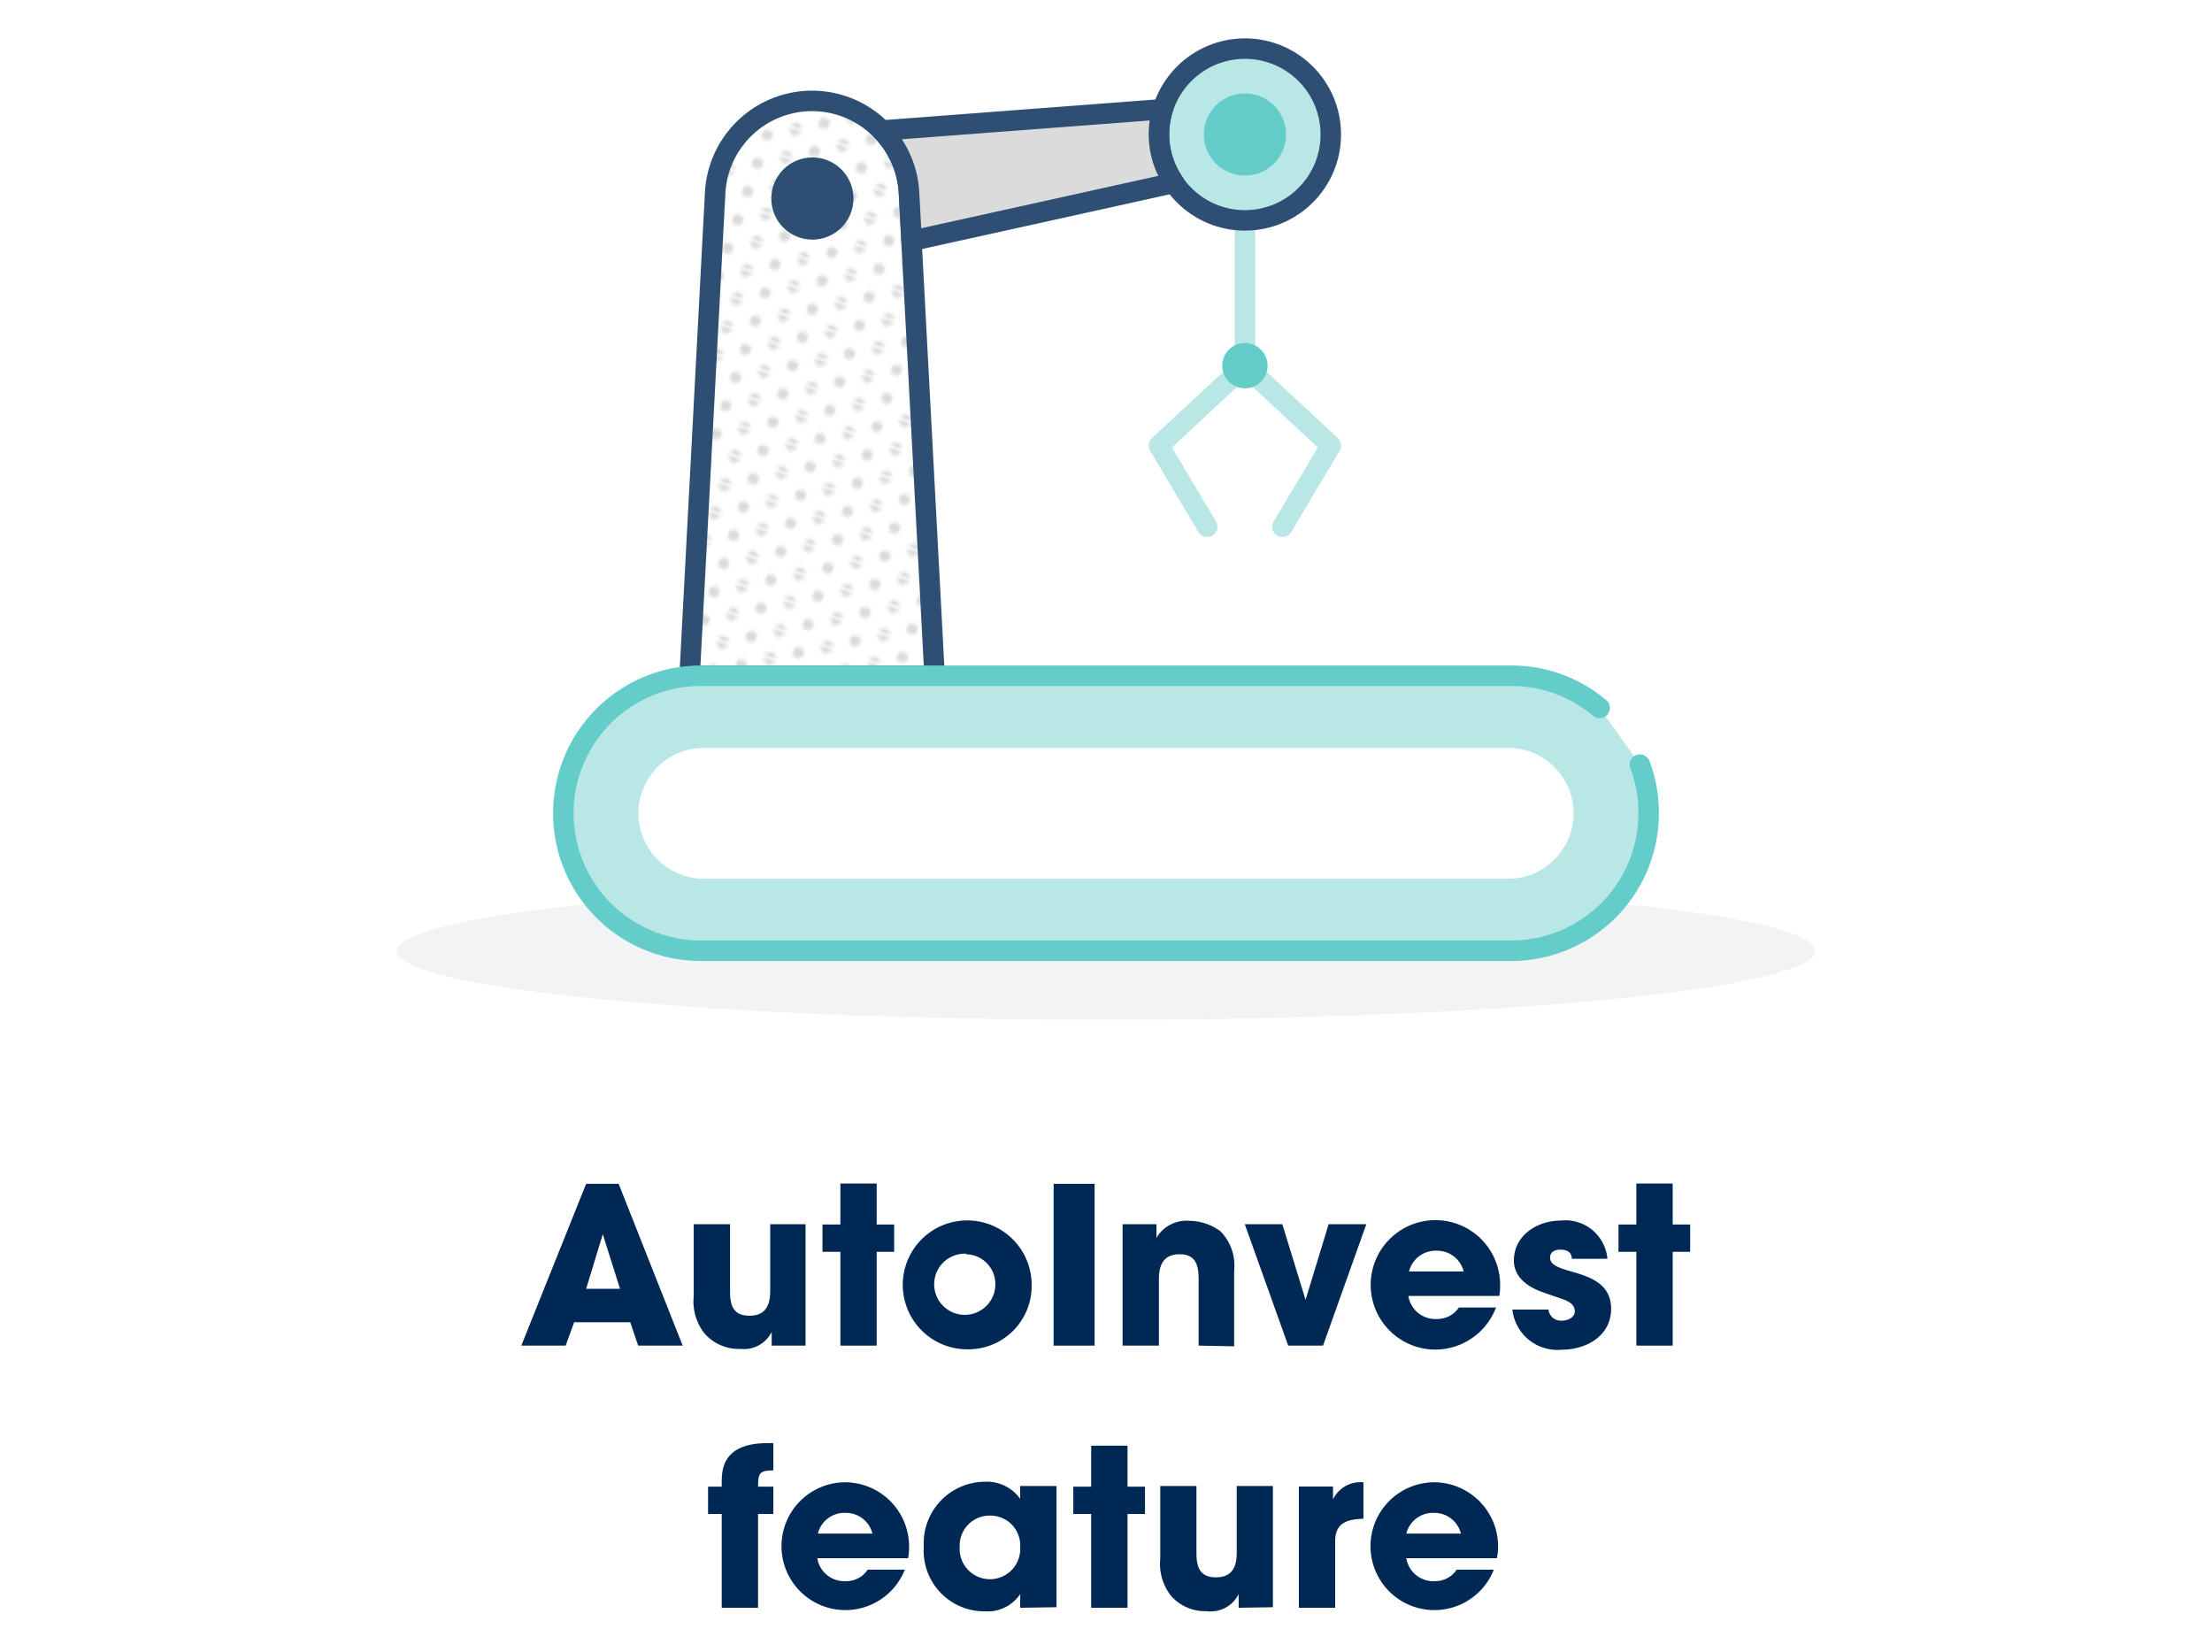 <svg id="Layer_1" data-name="Layer 1" xmlns="http://www.w3.org/2000/svg" xmlns:xlink="http://www.w3.org/1999/xlink" viewBox="0 0 162.01 121"><defs><style>.cls-1,.cls-4{fill:none;}.cls-12,.cls-2{fill:#dbdbdc;}.cls-11,.cls-12,.cls-3{stroke:#2e4f73;}.cls-3{stroke-miterlimit:10;fill:url(#grey-4-dots);}.cls-11,.cls-12,.cls-3,.cls-4,.cls-8{stroke-width:1.5px;}.cls-4{stroke:#b8e7e6;}.cls-11,.cls-12,.cls-4,.cls-8{stroke-linecap:round;stroke-linejoin:round;}.cls-5{fill:#64ccc9;}.cls-6{fill:#002855;}.cls-7{fill:#f1f3f4;}.cls-11,.cls-8{fill:#b8e7e6;}.cls-8{stroke:#64ccc9;}.cls-9{fill:#fff;}.cls-10{fill:#2e4f73;}</style><pattern id="grey-4-dots" data-name="grey-4-dots" width="15" height="8.33" patternTransform="matrix(0.23, 0.08, -0.08, 0.23, 406.85, 386.03)" patternUnits="userSpaceOnUse" viewBox="0 0 15 8.33"><rect class="cls-1" width="15" height="8.33"/><circle class="cls-2" cx="15" cy="8.33" r="1.67"/><circle class="cls-2" cy="8.33" r="1.67"/><circle class="cls-2" cx="15" r="1.67"/><circle class="cls-2" cx="7.5" cy="4.17" r="1.67"/><circle class="cls-2" r="1.67"/></pattern></defs><title>icon-autoinvest-feature</title><path class="cls-3" d="M59.48,7.39h0a7.11,7.11,0,0,0-7.1,6.73L50.51,49.49H68.45L66.57,14.12A7.11,7.11,0,0,0,59.48,7.39Z"/><line class="cls-4" x1="91.18" y1="16.14" x2="91.18" y2="25.85"/><polyline class="cls-4" points="93.93 38.58 97.47 32.63 91.18 26.78 84.88 32.63 88.42 38.58"/><circle class="cls-5" cx="91.18" cy="26.78" r="1.66"/><path class="cls-6" d="M46.74,98.55l-.58-1.71H42.05l-.62,1.71H38.18L42.93,86.7h2.38L50,98.55Zm-2.59-8.16h0l-1.22,4h2.48Z"/><path class="cls-6" d="M56.52,98.55v-1h0a2.28,2.28,0,0,1-2.3,1.24,3.32,3.32,0,0,1-2.61-1.12,3.77,3.77,0,0,1-.8-2.74V89.66h2.66v4.92c0,1,.22,1.78,1.42,1.78s1.52-.79,1.52-1.81V89.66H59v8.89Z"/><path class="cls-6" d="M64.21,91.68v6.87H61.55V91.68H60.24v-2h1.31v-3h2.66v3h1.28v2Z"/><path class="cls-6" d="M70.77,98.82a4.72,4.72,0,1,1,4.79-4.72A4.64,4.64,0,0,1,70.77,98.82Zm0-7A2.24,2.24,0,1,0,72.9,94.1,2.18,2.18,0,0,0,70.77,91.86Z"/><path class="cls-6" d="M77.17,98.55V86.7h3V98.55Z"/><path class="cls-6" d="M87.79,98.55V93.7c0-1-.19-1.84-1.39-1.84s-1.52.8-1.52,1.85v4.84H82.22V89.66H84.7v1h0a2.55,2.55,0,0,1,2.41-1.25,3.89,3.89,0,0,1,2.28.77,3.56,3.56,0,0,1,1,2.86v5.56Z"/><path class="cls-6" d="M96.9,98.55H94.35l-3.18-8.89h2.75l1.7,5.54h0l1.69-5.54h2.76Z"/><path class="cls-6" d="M109.81,94.91h-6.66a2,2,0,0,0,2.08,1.69,1.9,1.9,0,0,0,1.62-.84h2.72a4.77,4.77,0,0,1-4.34,3.08,4.74,4.74,0,1,1,4.64-4.63A3.31,3.31,0,0,1,109.81,94.91ZM105.2,91.6a2,2,0,0,0-2,1.52h4A2,2,0,0,0,105.2,91.6Z"/><path class="cls-6" d="M114.38,98.85a3.31,3.31,0,0,1-3.61-2.94h2.64a.92.92,0,0,0,1,.81c.4,0,.93-.22.93-.68,0-.64-.72-.84-1.2-1l-1.15-.4c-1.06-.38-2.11-1.07-2.11-2.32,0-1.86,1.73-2.93,3.44-2.93a3.09,3.09,0,0,1,3.41,2.8h-2.61c0-.49-.37-.67-.83-.67s-.76.19-.76.59c0,1.39,4.47.61,4.47,3.75C118,97.83,116.19,98.85,114.38,98.85Z"/><path class="cls-6" d="M122.51,91.68v6.87h-2.66V91.68h-1.31v-2h1.31v-3h2.66v3h1.28v2Z"/><path class="cls-6" d="M55.52,110.88v6.87H52.86v-6.87h-1v-2h1v-.47c0-2.16,1.54-2.72,3.4-2.72h.38v2c-1,0-1.12.19-1.12,1.19h1.12v2Z"/><path class="cls-6" d="M66.51,114.12H59.86a2,2,0,0,0,2.08,1.68,1.88,1.88,0,0,0,1.61-.84h2.72a4.68,4.68,0,1,1-4.38-6.4,4.7,4.7,0,0,1,4.69,4.85A3.49,3.49,0,0,1,66.51,114.12ZM61.9,110.8a2,2,0,0,0-2,1.52h4A2,2,0,0,0,61.9,110.8Z"/><path class="cls-6" d="M74.72,117.75v-1h0a2.88,2.88,0,0,1-2.59,1.26,4.44,4.44,0,0,1-4.47-4.75,4.5,4.5,0,0,1,4.47-4.74,3,3,0,0,1,2.59,1.25h0v-.94h2.66v8.88ZM72.48,111a2.19,2.19,0,0,0-2.19,2.29,2.22,2.22,0,1,0,4.43,0A2.18,2.18,0,0,0,72.48,111Z"/><path class="cls-6" d="M82.58,110.88v6.87H79.92v-6.87H78.61v-2h1.31v-3h2.66v3h1.28v2Z"/><path class="cls-6" d="M90.72,117.75v-1h0A2.29,2.29,0,0,1,88.38,118a3.35,3.35,0,0,1-2.61-1.12,3.81,3.81,0,0,1-.79-2.74v-5.31h2.65v4.91c0,1,.23,1.78,1.43,1.78s1.52-.79,1.52-1.81v-4.88h2.65v8.88Z"/><path class="cls-6" d="M97.79,112.87v4.88H95.13v-8.88h2.5v.94h0a2.24,2.24,0,0,1,2.23-1.25v2.67C98.72,111.27,97.79,111.49,97.79,112.87Z"/><path class="cls-6" d="M109.63,114.12H103a2,2,0,0,0,2.08,1.68,1.88,1.88,0,0,0,1.61-.84h2.72a4.68,4.68,0,1,1-4.38-6.4,4.7,4.7,0,0,1,4.69,4.85A3.49,3.49,0,0,1,109.63,114.12ZM105,110.8a2,2,0,0,0-2,1.52h4A2,2,0,0,0,105,110.8Z"/><ellipse class="cls-7" cx="81.01" cy="69.65" rx="51.93" ry="5.04"/><path class="cls-8" d="M120.11,56a9.94,9.94,0,0,1,.64,3.55h0a10.07,10.07,0,0,1-10.07,10.08H51.33A10.07,10.07,0,0,1,41.26,59.56h0A10.07,10.07,0,0,1,51.33,49.49h59.35a10,10,0,0,1,6.48,2.36"/><path class="cls-9" d="M51.33,64.35a4.79,4.79,0,0,1,0-9.57h59.35a4.79,4.79,0,0,1,0,9.57Z"/><circle class="cls-10" cx="59.5" cy="14.54" r="3.01"/><circle class="cls-11" cx="91.18" cy="9.85" r="6.29"/><path class="cls-12" d="M84.88,9.85A6.21,6.21,0,0,1,85.16,8L64.58,9.56a7.06,7.06,0,0,1,2,4.56l.19,3.52L86,13.39A6.26,6.26,0,0,1,84.88,9.85Z"/><circle class="cls-5" cx="91.18" cy="9.85" r="3.01"/></svg>